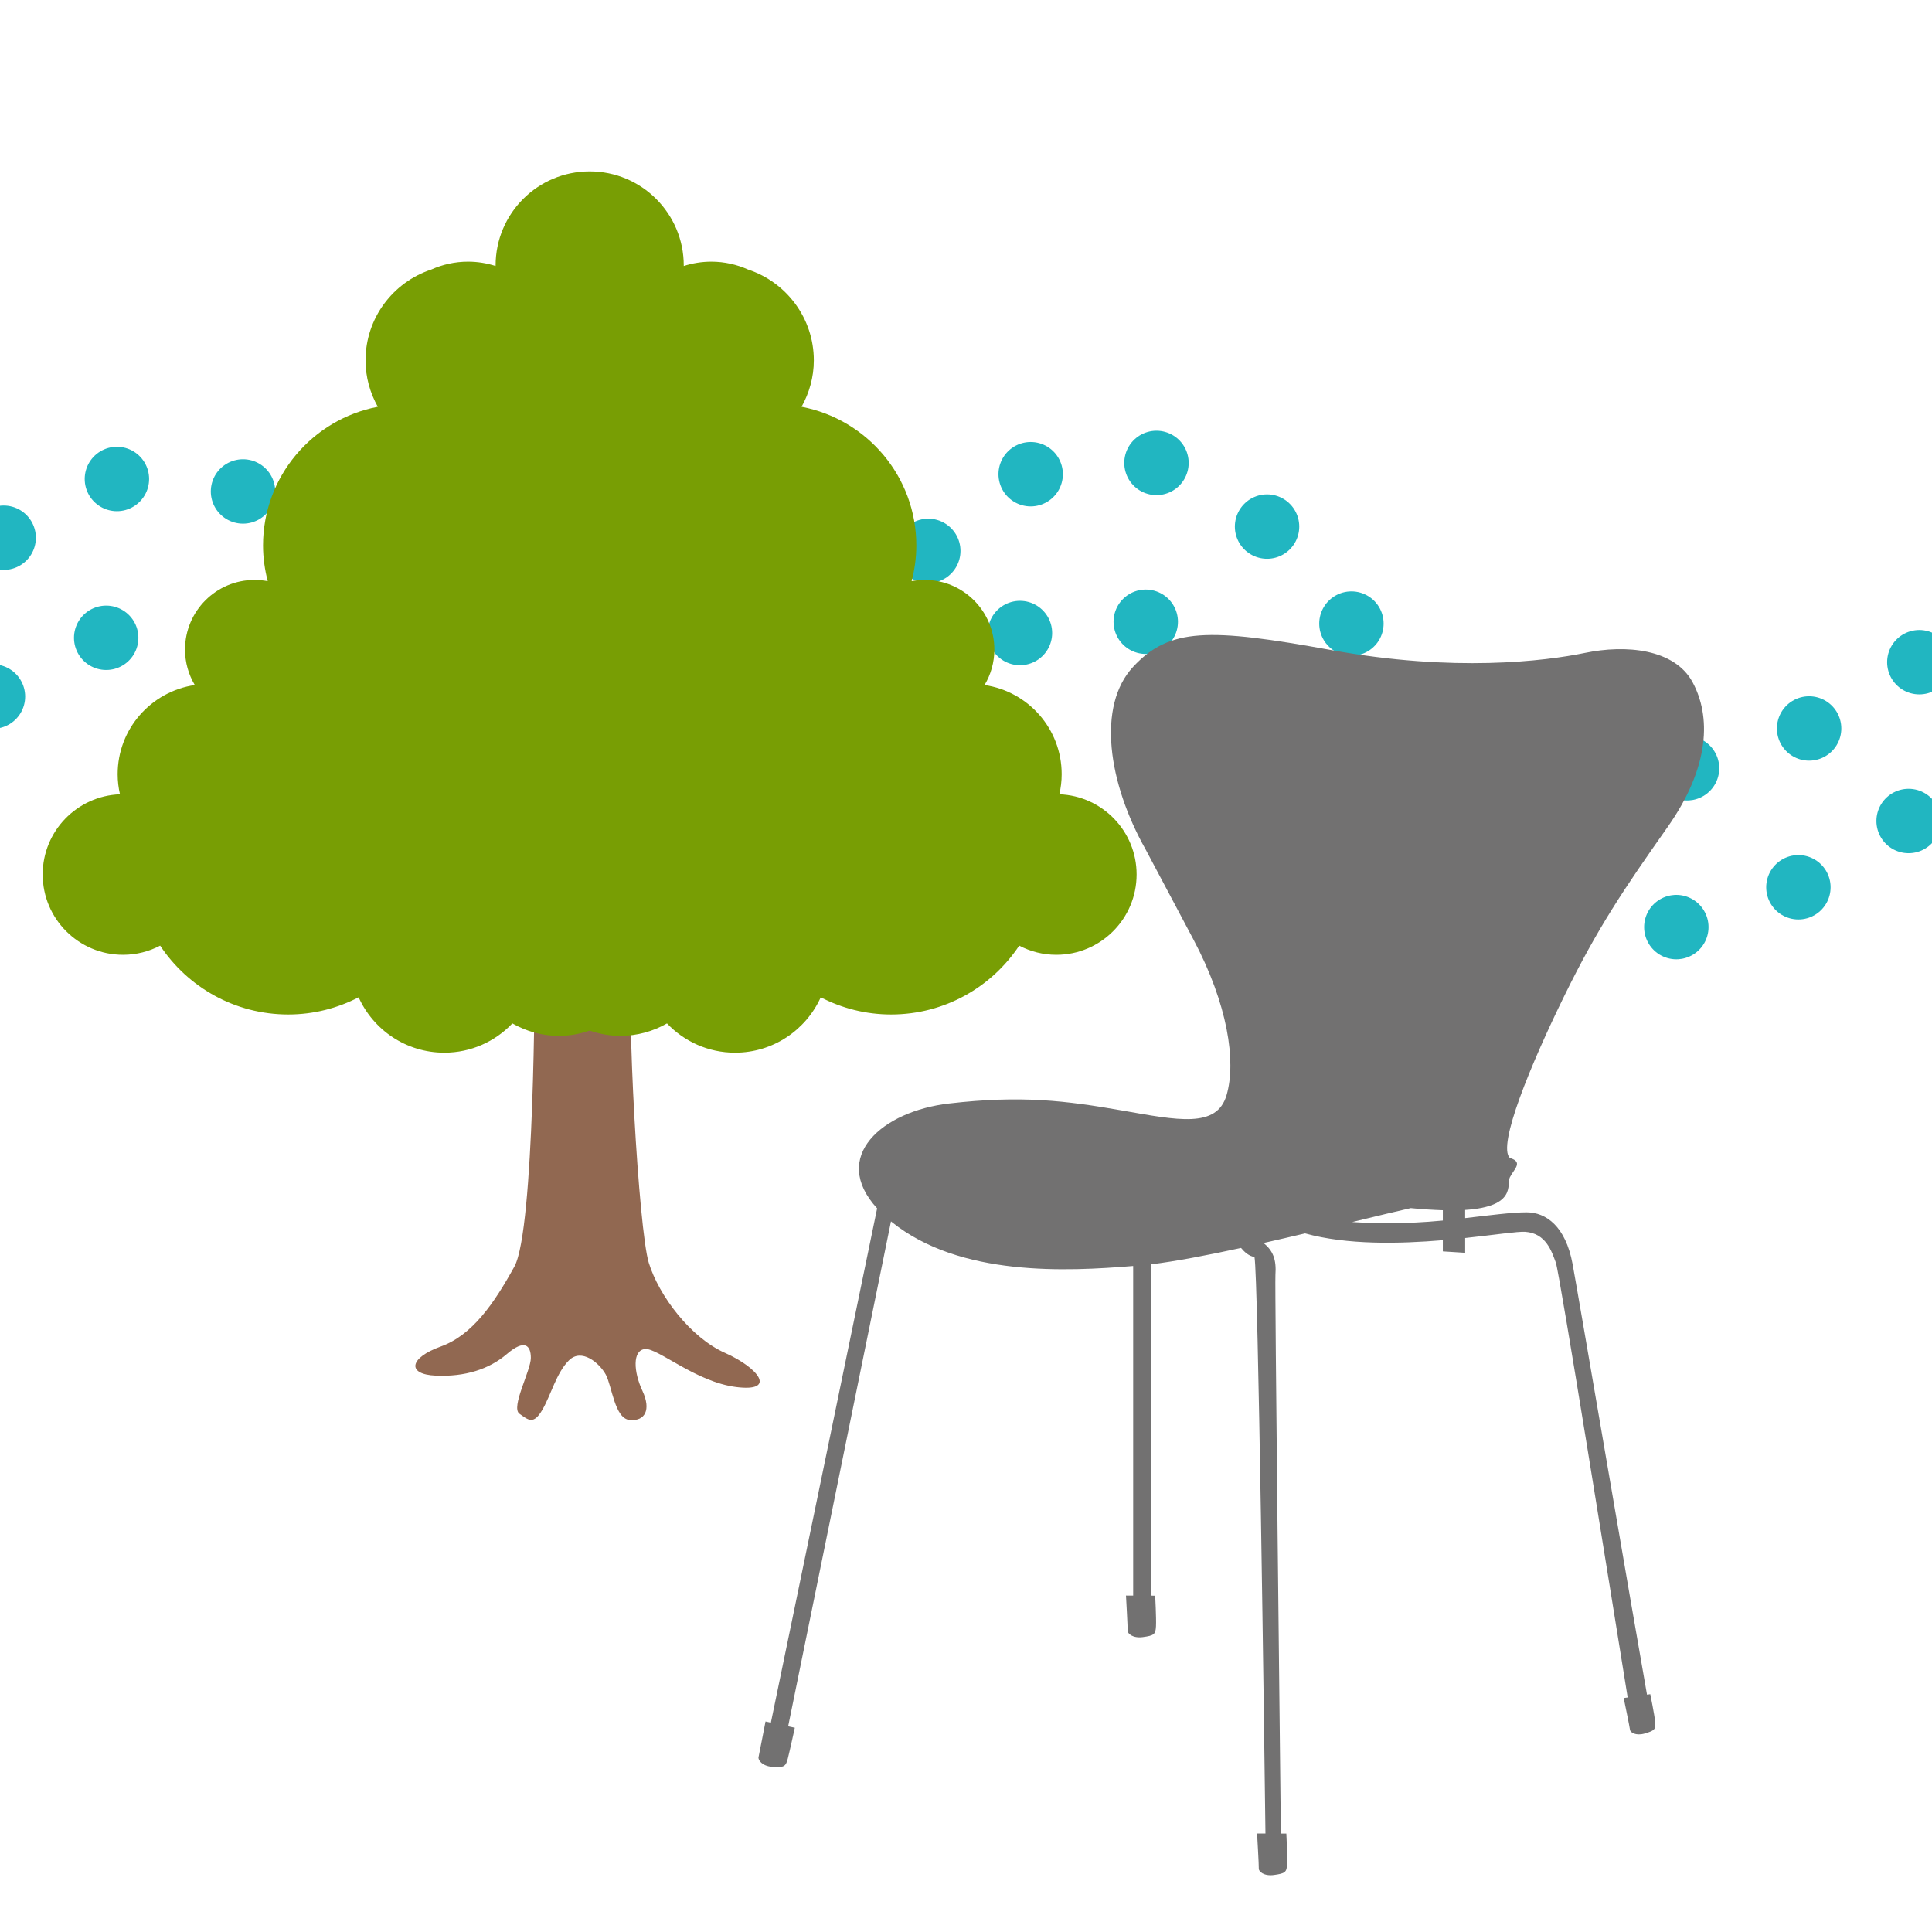 <?xml version="1.0" encoding="utf-8"?>
<!-- Generator: Adobe Illustrator 16.0.0, SVG Export Plug-In . SVG Version: 6.00 Build 0)  -->
<!DOCTYPE svg PUBLIC "-//W3C//DTD SVG 1.1//EN" "http://www.w3.org/Graphics/SVG/1.1/DTD/svg11.dtd">
<svg version="1.1" id="レイヤー_1" xmlns="http://www.w3.org/2000/svg" xmlns:xlink="http://www.w3.org/1999/xlink" x="0px"
	 y="0px" width="170.08px" height="170.08px" viewBox="0 0 170.08 170.08" enable-background="new 0 0 170.08 170.08"
	 xml:space="preserve">
<path fill="none" stroke="#21B6C1" stroke-width="5.669" stroke-linecap="round" stroke-miterlimit="10" stroke-dasharray="0,11.339" d="
	M-7.114,55.839c0,0,18.929-31.713,43.235,0c24.306,31.712,41.083-1.389,41.083-1.389s18.284-31.713,41.085-0.464
	c22.799,31.251,54.849,0.913,54.849,0.913"/>
<path fill="none" stroke="#21B6C1" stroke-width="5.669" stroke-linecap="round" stroke-miterlimit="10" stroke-dasharray="0,11.339" d="
	M-8.058,69.819c0,0,18.929-31.712,43.235,0c24.306,31.713,41.083-1.388,41.083-1.388s18.284-31.713,41.085-0.464
	c22.8,31.25,54.849,0.913,54.849,0.913"/>
<path fill="#916851" d="M47.067,85.605c0,0,0,22.664-1.784,25.896c-1.788,3.24-3.687,6.027-6.477,7.037
	c-2.793,1.002-3.013,2.457-0.442,2.564c2.562,0.115,4.685-0.559,6.25-1.896c1.56-1.34,2.118-0.779,2.118,0.334
	c0,1.119-1.784,4.354-1.005,4.914c0.782,0.553,1.229,1.004,2.012-0.334c0.781-1.344,1.228-3.242,2.342-4.357
	c1.118-1.115,2.682,0.227,3.24,1.232c0.555,1.002,0.782,3.906,2.123,4.012c1.336,0.117,1.895-0.887,1.113-2.563
	c-0.782-1.674-0.895-3.572,0.223-3.684c1.118-0.113,4.466,2.902,8.041,3.348c3.572,0.447,2.008-1.672-1.006-3.012
	c-3.017-1.342-5.806-5.021-6.7-7.926c-0.894-2.902-2.011-22.664-1.453-26.57c0,0,2.347-4.129,5.695-4.578
	c3.349-0.445-1.675-2.79-4.8-0.782c-3.625,2.331-2.905,1.789-3.571,1.896c-0.671,0.116-1.229-3.904-4.466-5.469
	c-2.269-1.093-0.558,1.341,0.223,3.239c0.783,1.896-0.153,4.424-1.228,3.348c-0.336-0.334-2.455-2.12-4.13-1.783
	C41.084,80.931,46.066,82.256,47.067,85.605z"/>
<path fill="#789E04" d="M93.258,69.923c0.131-0.566,0.205-1.155,0.205-1.765c0-3.995-2.947-7.29-6.789-7.852
	c0.547-0.917,0.863-1.981,0.863-3.123c0-3.386-2.744-6.13-6.13-6.13c-0.392,0-0.781,0.041-1.152,0.109
	c0.259-1.003,0.413-2.05,0.413-3.142c0-6.069-4.35-11.109-10.102-12.209c0.674-1.215,1.078-2.6,1.078-4.085
	c0-3.729-2.427-6.883-5.779-7.993c-0.99-0.444-2.088-0.698-3.244-0.698c-0.847,0-1.665,0.136-2.427,0.382c0-0.016,0-0.027,0-0.042
	c0-4.576-3.706-8.286-8.283-8.286c-4.578,0-8.281,3.71-8.281,8.286c0,0.015,0,0.026,0,0.042c-0.762-0.246-1.579-0.382-2.426-0.382
	c-1.161,0-2.254,0.254-3.245,0.698c-3.353,1.11-5.779,4.265-5.779,7.993c0,1.485,0.401,2.87,1.079,4.085
	c-5.752,1.101-10.102,6.14-10.102,12.209c0,1.091,0.153,2.139,0.413,3.142c-0.374-0.068-0.76-0.109-1.157-0.109
	c-3.382,0-6.125,2.744-6.125,6.13c0,1.141,0.315,2.206,0.862,3.123c-3.841,0.563-6.792,3.857-6.792,7.852
	c0,0.609,0.073,1.198,0.204,1.765c-3.779,0.142-6.804,3.244-6.804,7.059c0,3.903,3.167,7.072,7.074,7.072
	c1.179,0,2.288-0.294,3.267-0.806c2.424,3.648,6.569,6.059,11.277,6.059c2.234,0,4.339-0.551,6.195-1.512
	c1.298,2.875,4.185,4.875,7.545,4.875c2.361,0,4.484-0.992,5.99-2.576c1.213,0.693,2.617,1.096,4.115,1.096
	c0.943,0,1.845-0.176,2.69-0.467c0.847,0.291,1.749,0.467,2.692,0.467c1.499,0,2.901-0.402,4.115-1.096
	c1.506,1.584,3.629,2.576,5.991,2.576c3.359,0,6.242-2,7.544-4.875c1.856,0.961,3.96,1.512,6.195,1.512
	c4.708,0,8.854-2.41,11.276-6.059c0.977,0.512,2.09,0.806,3.268,0.806c3.902,0,7.068-3.169,7.068-7.072
	C100.061,73.167,97.037,70.064,93.258,69.923z"/>
<path fill="none" stroke="#8FC31F" stroke-width="5.669" stroke-linecap="round" stroke-miterlimit="10" stroke-dasharray="0,11.339" d="
	M-52.833,251.457c0,0,31.924-53.484,72.917,0c40.993,53.484,69.289-2.342,69.289-2.342s30.836-53.484,69.29-0.781
	c38.453,52.704,92.505,1.538,92.505,1.538"/>
<g display="none">
	<path display="inline" fill="#22932F" d="M139.13,100.741c-4.581,0.394-9.315,1.393-13.303,2.51
		c3.842-1.441,8.236-3.403,12.232-5.757c8.771-5.158,12.501-11.536,9.807-15.241c-2.691-3.702-9.837-2.045-17.525,4.618
		c-3.473,3.01-6.713,6.602-9.285,9.849c2.263-3.429,4.664-7.599,6.515-11.85c4.061-9.327,3.333-16.677-1.02-18.095
		c-4.358-1.414-9.164,4.13-11.466,14.04c-1.041,4.474-1.553,9.285-1.725,13.421c-0.182-4.1-0.694-8.885-1.694-13.415
		c-2.196-9.929-7.11-15.45-11.464-14.033c-4.355,1.416-4.985,8.724-1.023,18.091c1.791,4.233,4.204,8.426,6.498,11.877
		c-2.562-3.213-5.786-6.785-9.256-9.861c-7.618-6.744-14.835-8.323-17.524-4.62c-2.694,3.707,1.095,9.993,9.806,15.243
		c3.934,2.375,8.353,4.347,12.235,5.788c-3.956-1.092-8.669-2.087-13.282-2.534c-10.124-0.978-16.894,1.987-16.894,6.565
		c0,4.584,6.757,7.436,16.894,6.566c4.577-0.394,9.314-1.396,13.299-2.51c-3.843,1.441-8.237,3.407-12.233,5.76
		c-8.769,5.159-12.5,11.534-9.811,15.237c2.696,3.702,9.84,2.042,17.527-4.616c3.473-3.012,6.713-6.604,9.286-9.848
		c-2.264,3.426-4.662,7.598-6.515,11.848c-4.06,9.326-3.332,16.683,1.022,18.093c4.355,1.42,9.161-4.124,11.463-14.032
		c1.042-4.48,1.554-9.293,1.726-13.429c0.183,4.098,0.692,8.889,1.695,13.416c2.196,9.934,7.107,15.455,11.462,14.036
		c4.357-1.414,4.987-8.723,1.023-18.091c-1.789-4.231-4.202-8.432-6.496-11.875c2.559,3.21,5.787,6.781,9.258,9.856
		c7.614,6.744,14.836,8.323,17.524,4.615c2.692-3.701-1.098-9.983-9.804-15.237c-3.938-2.375-8.355-4.345-12.238-5.789
		c3.96,1.095,8.668,2.088,13.285,2.534c10.123,0.98,16.891-1.987,16.891-6.563C156.017,102.729,149.264,99.871,139.13,100.741z"/>
	<circle display="inline" fill="#A8DB93" cx="114.017" cy="107.038" r="11.316"/>
</g>
<g display="none">
	<path display="inline" fill="#22932F" d="M229.159-47.623c-2.555,0.22-5.195,0.777-7.419,1.4c2.144-0.805,4.595-1.899,6.825-3.212
		c4.889-2.876,6.969-6.434,5.469-8.5c-1.502-2.067-5.488-1.141-9.775,2.576c-1.937,1.678-3.745,3.681-5.18,5.492
		c1.263-1.911,2.602-4.237,3.634-6.61c2.267-5.201,1.859-9.302-0.569-10.091c-2.43-0.79-5.11,2.302-6.395,7.828
		c-0.581,2.497-0.866,5.18-0.962,7.487c-0.101-2.286-0.387-4.957-0.945-7.48c-1.225-5.54-3.965-8.619-6.393-7.83
		c-2.43,0.79-2.781,4.867-0.572,10.092c1,2.361,2.344,4.7,3.625,6.625c-1.428-1.792-3.229-3.783-5.164-5.5
		c-4.248-3.763-8.273-4.643-9.773-2.577c-1.504,2.067,0.61,5.574,5.469,8.502c2.194,1.324,4.659,2.424,6.824,3.228
		c-2.205-0.609-4.834-1.164-7.408-1.413c-5.646-0.547-9.422,1.107-9.422,3.661c0,2.555,3.769,4.148,9.422,3.662
		c2.555-0.219,5.195-0.778,7.419-1.399c-2.145,0.803-4.595,1.9-6.824,3.211c-4.892,2.878-6.972,6.434-5.471,8.501
		c1.502,2.066,5.487,1.139,9.774-2.575c1.938-1.681,3.746-3.684,5.182-5.493c-1.263,1.909-2.602,4.236-3.636,6.607
		c-2.265,5.203-1.857,9.306,0.571,10.094c2.429,0.789,5.109-2.303,6.394-7.83c0.581-2.497,0.866-5.182,0.962-7.488
		c0.103,2.285,0.387,4.957,0.945,7.483c1.227,5.54,3.965,8.62,6.395,7.83c2.429-0.79,2.78-4.868,0.57-10.092
		c-0.999-2.361-2.345-4.702-3.623-6.624c1.428,1.791,3.227,3.783,5.162,5.498c4.249,3.764,8.274,4.643,9.776,2.576
		c1.5-2.067-0.613-5.57-5.471-8.501c-2.195-1.324-4.66-2.424-6.824-3.228c2.208,0.609,4.834,1.164,7.408,1.412
		c5.648,0.547,9.422-1.107,9.422-3.661C238.579-46.515,234.812-48.109,229.159-47.623z"/>
	<circle display="inline" fill="#A8DB93" cx="215.152" cy="-44.111" r="6.312"/>
</g>
<g>
	<path fill="#727171" d="M146.792,72.825c3.805-5.403,3.805-9.825,2.209-12.772c-1.595-2.949-5.896-3.316-9.456-2.579
		c-3.562,0.734-11.546,1.717-22.354-0.248c-10.805-1.962-14.242-1.962-17.437,1.476c-3.197,3.439-2.215,10.193,1.105,16.089
		c0,0,1.105,2.088,4.173,7.859c3.072,5.772,3.808,10.81,2.947,13.756c-0.861,2.946-4.3,2.21-9.208,1.351
		c-4.917-0.861-8.847-1.351-15.229-0.613c-5.873,0.678-10.495,4.676-6.326,9.232c-1.489,7.209-7.907,38.341-9.353,45.274
		l-0.472-0.102c0,0-0.556,2.885-0.614,3.134c-0.063,0.245,0.306,0.799,1.227,0.86c0.989,0.063,1.169,0,1.351-0.738
		c0.187-0.741,0.615-2.705,0.615-2.705l-0.586-0.126l9.052-44.451c0.025,0.02,0.045,0.037,0.071,0.057
		c6.005,4.83,15.396,4.352,21.249,3.87v29.017l-0.632-0.005c0,0,0.161,2.861,0.147,3.1c-0.011,0.239,0.445,0.68,1.342,0.557
		c0.956-0.133,1.118-0.227,1.152-0.948c0.036-0.713-0.071-2.699-0.071-2.699l-0.345-0.001v-29.171
		c2.096-0.25,4.919-0.791,7.904-1.439c0.302,0.367,0.715,0.734,1.182,0.793c0.331,1.541,0.858,42.23,0.966,50.756l-0.737-0.003
		c0,0,0.167,2.858,0.151,3.101c-0.014,0.239,0.444,0.678,1.34,0.554c0.958-0.134,1.117-0.229,1.153-0.945
		c0.037-0.72-0.068-2.704-0.068-2.704h-0.482c-0.083-7.171-0.541-48.27-0.479-49.16c0.099-1.393-0.213-2.139-1.043-2.828
		c1.225-0.273,2.454-0.563,3.654-0.844c3.686,1.023,8.298,0.918,12.127,0.598v0.985l1.966,0.124v-1.301
		c2.608-0.278,4.612-0.588,5.281-0.546c1.841,0.127,2.331,1.723,2.7,2.709c0.323,0.854,5.06,30.462,6.325,38.286l-0.351,0.049
		c0,0,0.536,2.581,0.556,2.801c0.025,0.216,0.497,0.555,1.293,0.323c0.854-0.251,0.986-0.358,0.925-1.018
		c-0.068-0.654-0.432-2.445-0.432-2.445l-0.289,0.043c-1.295-7.291-6.02-35.032-6.553-37.921c-0.617-3.314-2.334-4.543-4.055-4.543
		c-1.295,0-3.287,0.266-5.401,0.51v-0.719c4.578-0.299,3.637-2.271,3.93-2.86c0.364-0.737,1.226-1.353,0-1.718
		c-1.107-1.105,1.84-8.229,4.79-14.247C140.649,81.667,142.986,78.228,146.792,72.825z M126.894,107.458
		c-3.064,0.297-5.82,0.25-7.858,0.123c2.153-0.52,3.978-0.965,5.156-1.227c1.072,0.105,2.003,0.16,2.825,0.186v0.906
		C126.978,107.449,126.935,107.454,126.894,107.458z"/>
</g>
<g display="none">
	<polygon display="inline" fill="#5E4633" points="153.009,76.411 76.63,76.411 48.549,101.684 48.549,107.3 54.953,107.3 
		54.953,144.929 59.547,144.929 59.547,107.3 59.622,107.3 59.622,144.929 61.617,142.969 61.617,107.3 75.495,107.3 
		75.495,119.113 79.442,119.113 79.442,107.3 79.506,107.3 79.506,119.113 81.219,117.428 81.219,107.3 126.83,107.3 
		126.83,144.929 131.422,144.929 131.422,107.3 131.501,107.3 131.501,144.929 133.489,142.969 133.489,107.3 137.845,107.3 
		144.368,96.109 144.368,119.113 148.311,119.113 148.311,89.339 148.379,89.226 148.379,119.113 150.091,117.428 150.091,86.289 
		153.009,81.279 	"/>
</g>
</svg>
